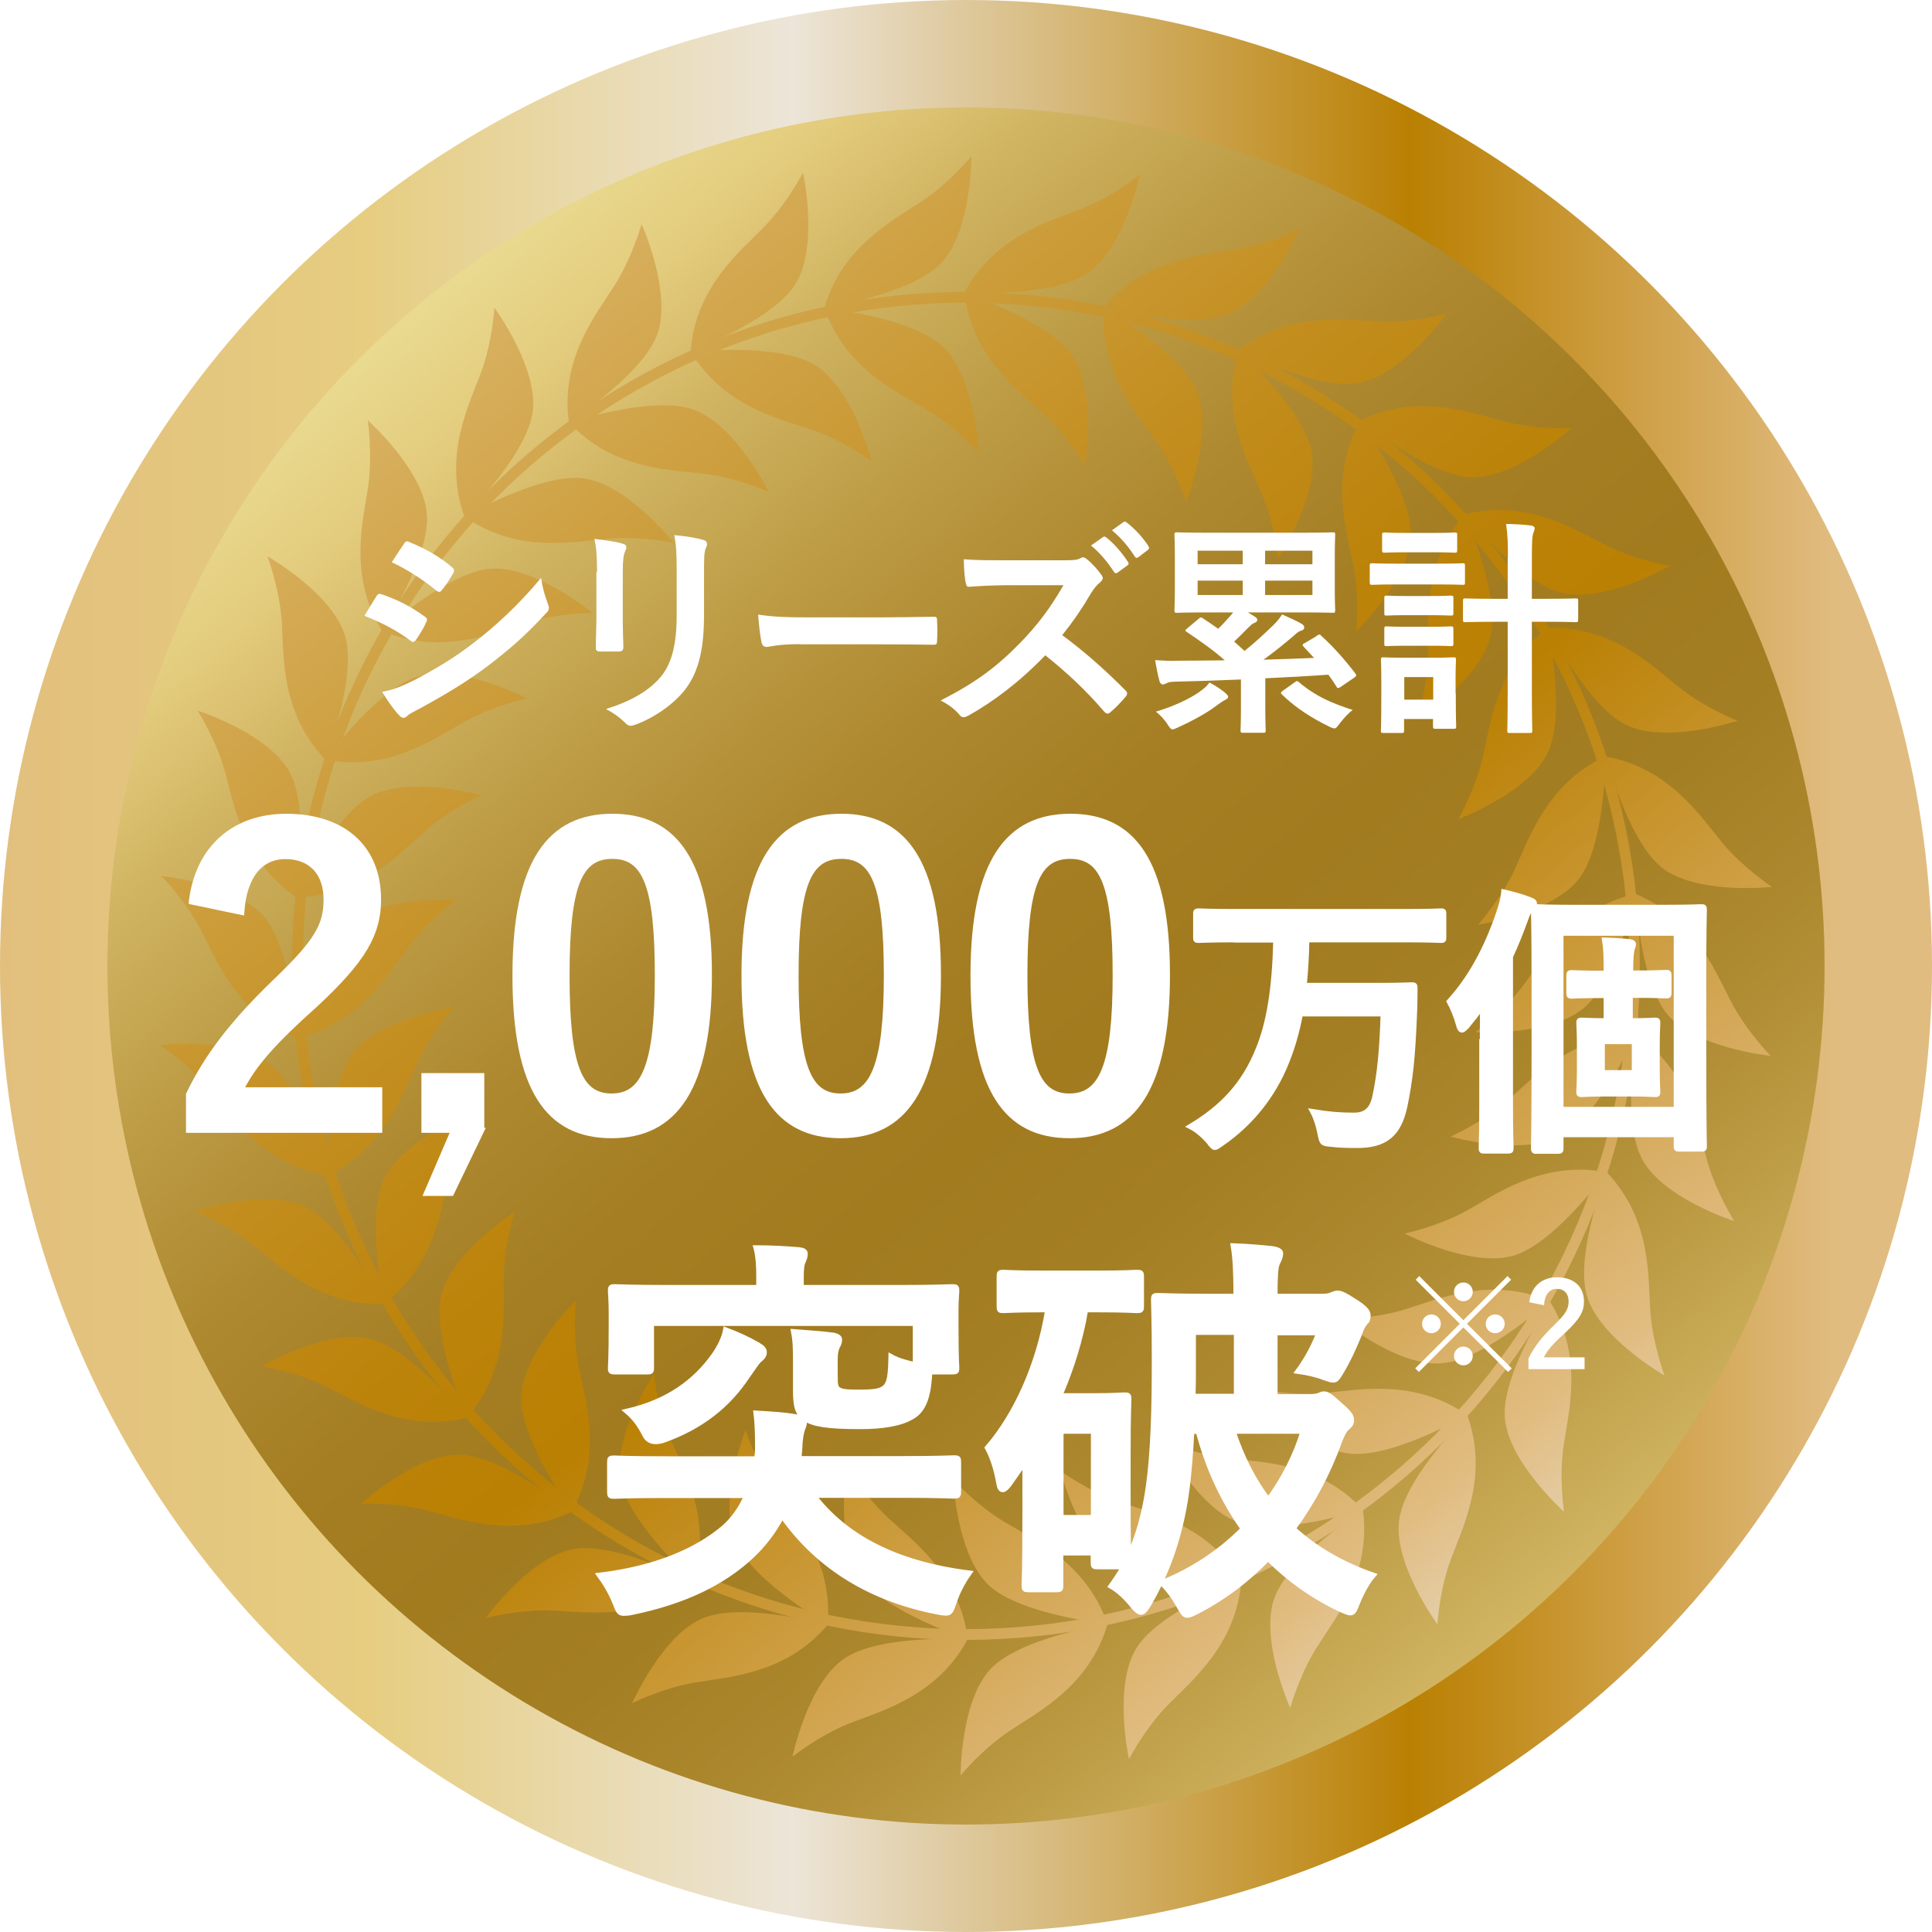 <?xml version="1.0" encoding="UTF-8"?>
<svg id="_レイヤー_2" data-name="レイヤー_2" xmlns="http://www.w3.org/2000/svg" xmlns:xlink="http://www.w3.org/1999/xlink" viewBox="0 0 96.76 96.76">
  <defs>
    <style>
      .cls-1 {
        filter: url(#drop-shadow-1);
      }

      .cls-2 {
        fill: url(#_新規グラデーションスウォッチ_26-25);
      }

      .cls-3 {
        fill: url(#_新規グラデーションスウォッチ_26-24);
      }

      .cls-4 {
        fill: url(#_新規グラデーションスウォッチ_26-23);
      }

      .cls-5 {
        fill: url(#_新規グラデーションスウォッチ_26-28);
      }

      .cls-6 {
        fill: url(#_新規グラデーションスウォッチ_26-29);
      }

      .cls-7 {
        fill: url(#_新規グラデーションスウォッチ_26-27);
      }

      .cls-8 {
        fill: url(#_新規グラデーションスウォッチ_26-21);
      }

      .cls-9 {
        fill: url(#_新規グラデーションスウォッチ_26-20);
      }

      .cls-10 {
        fill: url(#_新規グラデーションスウォッチ_26-22);
      }

      .cls-11 {
        fill: url(#_新規グラデーションスウォッチ_26-26);
      }

      .cls-12 {
        fill: url(#_新規グラデーションスウォッチ_26-18);
      }

      .cls-13 {
        fill: url(#_新規グラデーションスウォッチ_26-12);
      }

      .cls-14 {
        fill: url(#_新規グラデーションスウォッチ_26-16);
      }

      .cls-15 {
        fill: url(#_新規グラデーションスウォッチ_26-19);
      }

      .cls-16 {
        fill: url(#_新規グラデーションスウォッチ_26-10);
      }

      .cls-17 {
        fill: url(#_新規グラデーションスウォッチ_26-14);
      }

      .cls-18 {
        fill: url(#_新規グラデーションスウォッチ_26-11);
      }

      .cls-19 {
        fill: url(#_新規グラデーションスウォッチ_26-15);
      }

      .cls-20 {
        fill: url(#_新規グラデーションスウォッチ_26-13);
      }

      .cls-21 {
        fill: url(#_新規グラデーションスウォッチ_26-17);
      }

      .cls-22 {
        fill: url(#_新規グラデーションスウォッチ_26-34);
      }

      .cls-23 {
        fill: url(#_新規グラデーションスウォッチ_26-33);
      }

      .cls-24 {
        fill: url(#_新規グラデーションスウォッチ_26-32);
      }

      .cls-25 {
        fill: url(#_新規グラデーションスウォッチ_26-30);
      }

      .cls-26 {
        fill: url(#_新規グラデーションスウォッチ_26-55);
      }

      .cls-27 {
        fill: url(#_新規グラデーションスウォッチ_26-56);
      }

      .cls-28 {
        fill: url(#_新規グラデーションスウォッチ_26-54);
      }

      .cls-29 {
        fill: url(#_新規グラデーションスウォッチ_26-58);
      }

      .cls-30 {
        fill: url(#_新規グラデーションスウォッチ_26-59);
      }

      .cls-31 {
        fill: url(#_新規グラデーションスウォッチ_26-57);
      }

      .cls-32 {
        fill: url(#_新規グラデーションスウォッチ_26-53);
      }

      .cls-33 {
        fill: url(#_新規グラデーションスウォッチ_26-48);
      }

      .cls-34 {
        fill: url(#_新規グラデーションスウォッチ_26-47);
      }

      .cls-35 {
        fill: url(#_新規グラデーションスウォッチ_26-42);
      }

      .cls-36 {
        fill: url(#_新規グラデーションスウォッチ_26-41);
      }

      .cls-37 {
        fill: url(#_新規グラデーションスウォッチ_26-46);
      }

      .cls-38 {
        fill: url(#_新規グラデーションスウォッチ_26-45);
      }

      .cls-39 {
        fill: url(#_新規グラデーションスウォッチ_26-49);
      }

      .cls-40 {
        fill: url(#_新規グラデーションスウォッチ_26-61);
      }

      .cls-41 {
        fill: url(#_新規グラデーションスウォッチ_26-60);
      }

      .cls-42 {
        fill: url(#_新規グラデーションスウォッチ_26-38);
      }

      .cls-43 {
        fill: url(#_新規グラデーションスウォッチ_26-37);
      }

      .cls-44 {
        fill: url(#_新規グラデーションスウォッチ_26-31);
      }

      .cls-45 {
        fill: url(#_新規グラデーションスウォッチ_26-36);
      }

      .cls-46 {
        fill: url(#_新規グラデーションスウォッチ_26-35);
      }

      .cls-47 {
        fill: url(#_新規グラデーションスウォッチ_26-39);
      }

      .cls-48 {
        fill: url(#_新規グラデーションスウォッチ_26-50);
      }

      .cls-49 {
        fill: url(#_新規グラデーションスウォッチ_26-51);
      }

      .cls-50 {
        fill: url(#_新規グラデーションスウォッチ_26-52);
      }

      .cls-51 {
        fill: url(#_新規グラデーションスウォッチ_26-44);
      }

      .cls-52 {
        fill: url(#_新規グラデーションスウォッチ_26-43);
      }

      .cls-53 {
        fill: url(#_新規グラデーションスウォッチ_26-40);
      }

      .cls-54 {
        stroke: #fff;
        stroke-width: .25px;
      }

      .cls-54, .cls-55 {
        fill: #fff;
      }

      .cls-54, .cls-56 {
        stroke-miterlimit: 10;
      }

      .cls-56 {
        fill: url(#_名称未設定グラデーション_351);
        stroke: url(#_真ちゅう_艶あり_);
        stroke-width: 5.38px;
      }

      .cls-57 {
        fill: url(#_新規グラデーションスウォッチ_26);
      }

      .cls-58 {
        fill: url(#_新規グラデーションスウォッチ_26-2);
      }

      .cls-59 {
        fill: url(#_新規グラデーションスウォッチ_26-9);
      }

      .cls-60 {
        fill: url(#_新規グラデーションスウォッチ_26-8);
      }

      .cls-61 {
        fill: url(#_新規グラデーションスウォッチ_26-3);
      }

      .cls-62 {
        fill: url(#_新規グラデーションスウォッチ_26-7);
      }

      .cls-63 {
        fill: url(#_新規グラデーションスウォッチ_26-5);
      }

      .cls-64 {
        fill: url(#_新規グラデーションスウォッチ_26-4);
      }

      .cls-65 {
        fill: url(#_新規グラデーションスウォッチ_26-6);
      }
    </style>
    <linearGradient id="_名称未設定グラデーション_351" data-name="名称未設定グラデーション 351" x1="19.24" y1="14.18" x2="87.72" y2="94.55" gradientUnits="userSpaceOnUse">
      <stop offset="0" stop-color="#ebdf96"/>
      <stop offset=".08" stop-color="#e3cb7c"/>
      <stop offset=".14" stop-color="#d1b563"/>
      <stop offset=".23" stop-color="#bd9c45"/>
      <stop offset=".32" stop-color="#ae8930"/>
      <stop offset=".41" stop-color="#a57e23"/>
      <stop offset=".49" stop-color="#a27b1f"/>
      <stop offset=".57" stop-color="#a47e23"/>
      <stop offset=".66" stop-color="#ad892f"/>
      <stop offset=".74" stop-color="#bc9b44"/>
      <stop offset=".83" stop-color="#d0b461"/>
      <stop offset=".9" stop-color="#e3cb7c"/>
      <stop offset="1" stop-color="#ebdf96"/>
    </linearGradient>
    <linearGradient id="_真ちゅう_艶あり_" data-name="真ちゅう (艶あり)" x1="0" y1="48.38" x2="96.76" y2="48.38" gradientUnits="userSpaceOnUse">
      <stop offset="0" stop-color="#e2bf7d"/>
      <stop offset=".19" stop-color="#e6cd80"/>
      <stop offset=".41" stop-color="#ece5d8"/>
      <stop offset=".73" stop-color="#ba8003"/>
      <stop offset=".89" stop-color="#d6ab5e"/>
      <stop offset=".95" stop-color="#e1bc80"/>
    </linearGradient>
    <linearGradient id="_新規グラデーションスウォッチ_26" data-name="新規グラデーションスウォッチ 26" x1="16.33" y1="9.75" x2="76.4" y2="82.17" gradientUnits="userSpaceOnUse">
      <stop offset="0" stop-color="#e2bf7d"/>
      <stop offset=".05" stop-color="#ddb86f"/>
      <stop offset=".23" stop-color="#cea041"/>
      <stop offset=".38" stop-color="#c38e1f"/>
      <stop offset=".51" stop-color="#bc830a"/>
      <stop offset=".6" stop-color="#ba8003"/>
      <stop offset=".83" stop-color="#d6ab5e"/>
      <stop offset=".91" stop-color="#e1bc80"/>
      <stop offset="1" stop-color="#e6dac1"/>
    </linearGradient>
    <linearGradient id="_新規グラデーションスウォッチ_26-2" data-name="新規グラデーションスウォッチ 26" x1="-.58" y1="23.77" x2="59.49" y2="96.19" xlink:href="#_新規グラデーションスウォッチ_26"/>
    <linearGradient id="_新規グラデーションスウォッチ_26-3" data-name="新規グラデーションスウォッチ 26" x1="-4.23" y1="26.8" x2="55.84" y2="99.22" xlink:href="#_新規グラデーションスウォッチ_26"/>
    <linearGradient id="_新規グラデーションスウォッチ_26-4" data-name="新規グラデーションスウォッチ 26" x1="-3.21" y1="25.95" x2="56.86" y2="98.37" xlink:href="#_新規グラデーションスウォッチ_26"/>
    <linearGradient id="_新規グラデーションスウォッチ_26-5" data-name="新規グラデーションスウォッチ 26" x1="-7.86" y1="29.81" x2="52.21" y2="102.23" xlink:href="#_新規グラデーションスウォッチ_26"/>
    <linearGradient id="_新規グラデーションスウォッチ_26-6" data-name="新規グラデーションスウォッチ 26" x1="-5.01" y1="27.45" x2="55.06" y2="99.87" xlink:href="#_新規グラデーションスウォッチ_26"/>
    <linearGradient id="_新規グラデーションスウォッチ_26-7" data-name="新規グラデーションスウォッチ 26" x1="-10.43" y1="31.94" x2="49.64" y2="104.36" xlink:href="#_新規グラデーションスウォッチ_26"/>
    <linearGradient id="_新規グラデーションスウォッチ_26-8" data-name="新規グラデーションスウォッチ 26" x1="-6.13" y1="28.38" x2="53.94" y2="100.8" xlink:href="#_新規グラデーションスウォッチ_26"/>
    <linearGradient id="_新規グラデーションスウォッチ_26-9" data-name="新規グラデーションスウォッチ 26" x1="-11.83" y1="33.1" x2="48.24" y2="105.52" xlink:href="#_新規グラデーションスウォッチ_26"/>
    <linearGradient id="_新規グラデーションスウォッチ_26-10" data-name="新規グラデーションスウォッチ 26" x1="-6.35" y1="28.56" x2="53.72" y2="100.98" xlink:href="#_新規グラデーションスウォッチ_26"/>
    <linearGradient id="_新規グラデーションスウォッチ_26-11" data-name="新規グラデーションスウォッチ 26" x1="-12" y1="33.24" x2="48.07" y2="105.66" xlink:href="#_新規グラデーションスウォッチ_26"/>
    <linearGradient id="_新規グラデーションスウォッチ_26-12" data-name="新規グラデーションスウォッチ 26" x1="-5.57" y1="27.91" x2="54.5" y2="100.33" xlink:href="#_新規グラデーションスウォッチ_26"/>
    <linearGradient id="_新規グラデーションスウォッチ_26-13" data-name="新規グラデーションスウォッチ 26" x1="-10.75" y1="32.21" x2="49.32" y2="104.63" xlink:href="#_新規グラデーションスウォッチ_26"/>
    <linearGradient id="_新規グラデーションスウォッチ_26-14" data-name="新規グラデーションスウォッチ 26" x1="-3.84" y1="26.48" x2="56.23" y2="98.9" xlink:href="#_新規グラデーションスウォッチ_26"/>
    <linearGradient id="_新規グラデーションスウォッチ_26-15" data-name="新規グラデーションスウォッチ 26" x1="-8.1" y1="30.02" x2="51.97" y2="102.44" xlink:href="#_新規グラデーションスウォッチ_26"/>
    <linearGradient id="_新規グラデーションスウォッチ_26-16" data-name="新規グラデーションスウォッチ 26" x1="-1.23" y1="24.31" x2="58.84" y2="96.73" xlink:href="#_新規グラデーションスウォッチ_26"/>
    <linearGradient id="_新規グラデーションスウォッチ_26-17" data-name="新規グラデーションスウォッチ 26" x1="-4.62" y1="27.12" x2="55.45" y2="99.54" xlink:href="#_新規グラデーションスウォッチ_26"/>
    <linearGradient id="_新規グラデーションスウォッチ_26-18" data-name="新規グラデーションスウォッチ 26" x1="2.16" y1="21.5" x2="62.23" y2="93.92" xlink:href="#_新規グラデーションスウォッチ_26"/>
    <linearGradient id="_新規グラデーションスウォッチ_26-19" data-name="新規グラデーションスウォッチ 26" x1="-.49" y1="23.7" x2="59.58" y2="96.12" xlink:href="#_新規グラデーションスウォッチ_26"/>
    <linearGradient id="_新規グラデーションスウォッチ_26-20" data-name="新規グラデーションスウォッチ 26" x1="6.16" y1="18.19" x2="66.23" y2="90.61" xlink:href="#_新規グラデーションスウォッチ_26"/>
    <linearGradient id="_新規グラデーションスウォッチ_26-21" data-name="新規グラデーションスウォッチ 26" x1="4.32" y1="19.71" x2="64.39" y2="92.13" xlink:href="#_新規グラデーションスウォッチ_26"/>
    <linearGradient id="_新規グラデーションスウォッチ_26-22" data-name="新規グラデーションスウォッチ 26" x1="10.6" y1="14.5" x2="70.67" y2="86.92" xlink:href="#_新規グラデーションスウォッチ_26"/>
    <linearGradient id="_新規グラデーションスウォッチ_26-23" data-name="新規グラデーションスウォッチ 26" x1="9.68" y1="15.26" x2="69.75" y2="87.68" xlink:href="#_新規グラデーションスウォッチ_26"/>
    <linearGradient id="_新規グラデーションスウォッチ_26-24" data-name="新規グラデーションスウォッチ 26" x1="15.3" y1="10.6" x2="75.37" y2="83.02" xlink:href="#_新規グラデーションスウォッチ_26"/>
    <linearGradient id="_新規グラデーションスウォッチ_26-25" data-name="新規グラデーションスウォッチ 26" x1="15.52" y1="10.42" x2="75.59" y2="82.84" xlink:href="#_新規グラデーションスウォッチ_26"/>
    <linearGradient id="_新規グラデーションスウォッチ_26-26" data-name="新規グラデーションスウォッチ 26" x1="20.16" y1="6.57" x2="80.23" y2="78.99" xlink:href="#_新規グラデーションスウォッチ_26"/>
    <linearGradient id="_新規グラデーションスウォッチ_26-27" data-name="新規グラデーションスウォッチ 26" x1="21.45" y1="5.5" x2="81.52" y2="77.92" xlink:href="#_新規グラデーションスウォッチ_26"/>
    <linearGradient id="_新規グラデーションスウォッチ_26-28" data-name="新規グラデーションスウォッチ 26" x1="25" y1="2.56" x2="85.07" y2="74.98" xlink:href="#_新規グラデーションスウォッチ_26"/>
    <linearGradient id="_新規グラデーションスウォッチ_26-29" data-name="新規グラデーションスウォッチ 26" x1="27.15" y1=".78" x2="87.22" y2="73.2" xlink:href="#_新規グラデーションスウォッチ_26"/>
    <linearGradient id="_新規グラデーションスウォッチ_26-30" data-name="新規グラデーションスウォッチ 26" x1="29.44" y1="-1.13" x2="89.51" y2="71.29" xlink:href="#_新規グラデーションスウォッチ_26"/>
    <linearGradient id="_新規グラデーションスウォッチ_26-31" data-name="新規グラデーションスウォッチ 26" x1="32.37" y1="-3.56" x2="92.44" y2="68.86" xlink:href="#_新規グラデーションスウォッチ_26"/>
    <linearGradient id="_新規グラデーションスウォッチ_26-32" data-name="新規グラデーションスウォッチ 26" x1="33.24" y1="-4.28" x2="93.31" y2="68.14" xlink:href="#_新規グラデーションスウォッチ_26"/>
    <linearGradient id="_新規グラデーションスウォッチ_26-33" data-name="新規グラデーションスウォッチ 26" x1="36.9" y1="-7.31" x2="96.97" y2="65.11" xlink:href="#_新規グラデーションスウォッチ_26"/>
    <linearGradient id="_新規グラデーションスウォッチ_26-34" data-name="新規グラデーションスウォッチ 26" x1="35.88" y1="-6.46" x2="95.94" y2="65.96" xlink:href="#_新規グラデーションスウォッチ_26"/>
    <linearGradient id="_新規グラデーションスウォッチ_26-35" data-name="新規グラデーションスウォッチ 26" x1="40.53" y1="-10.32" x2="100.6" y2="62.1" xlink:href="#_新規グラデーションスウォッチ_26"/>
    <linearGradient id="_新規グラデーションスウォッチ_26-36" data-name="新規グラデーションスウォッチ 26" x1="37.67" y1="-7.96" x2="97.74" y2="64.46" xlink:href="#_新規グラデーションスウォッチ_26"/>
    <linearGradient id="_新規グラデーションスウォッチ_26-37" data-name="新規グラデーションスウォッチ 26" x1="43.1" y1="-12.45" x2="103.16" y2="59.97" xlink:href="#_新規グラデーションスウォッチ_26"/>
    <linearGradient id="_新規グラデーションスウォッチ_26-38" data-name="新規グラデーションスウォッチ 26" x1="38.8" y1="-8.89" x2="98.87" y2="63.53" xlink:href="#_新規グラデーションスウォッチ_26"/>
    <linearGradient id="_新規グラデーションスウォッチ_26-39" data-name="新規グラデーションスウォッチ 26" x1="44.49" y1="-13.61" x2="104.56" y2="58.81" xlink:href="#_新規グラデーションスウォッチ_26"/>
    <linearGradient id="_新規グラデーションスウォッチ_26-40" data-name="新規グラデーションスウォッチ 26" x1="39.01" y1="-9.07" x2="99.08" y2="63.35" xlink:href="#_新規グラデーションスウォッチ_26"/>
    <linearGradient id="_新規グラデーションスウォッチ_26-41" data-name="新規グラデーションスウォッチ 26" x1="44.66" y1="-13.75" x2="104.73" y2="58.67" xlink:href="#_新規グラデーションスウォッチ_26"/>
    <linearGradient id="_新規グラデーションスウォッチ_26-42" data-name="新規グラデーションスウォッチ 26" x1="38.24" y1="-8.42" x2="98.31" y2="64" xlink:href="#_新規グラデーションスウォッチ_26"/>
    <linearGradient id="_新規グラデーションスウォッチ_26-43" data-name="新規グラデーションスウォッチ 26" x1="43.41" y1="-12.72" x2="103.48" y2="59.7" xlink:href="#_新規グラデーションスウォッチ_26"/>
    <linearGradient id="_新規グラデーションスウォッチ_26-44" data-name="新規グラデーションスウォッチ 26" x1="36.51" y1="-6.99" x2="96.57" y2="65.43" xlink:href="#_新規グラデーションスウォッチ_26"/>
    <linearGradient id="_新規グラデーションスウォッチ_26-45" data-name="新規グラデーションスウォッチ 26" x1="40.77" y1="-10.52" x2="100.84" y2="61.9" xlink:href="#_新規グラデーションスウォッチ_26"/>
    <linearGradient id="_新規グラデーションスウォッチ_26-46" data-name="新規グラデーションスウォッチ 26" x1="33.89" y1="-4.82" x2="93.96" y2="67.6" xlink:href="#_新規グラデーションスウォッチ_26"/>
    <linearGradient id="_新規グラデーションスウォッチ_26-47" data-name="新規グラデーションスウォッチ 26" x1="37.28" y1="-7.63" x2="97.35" y2="64.79" xlink:href="#_新規グラデーションスウォッチ_26"/>
    <linearGradient id="_新規グラデーションスウォッチ_26-48" data-name="新規グラデーションスウォッチ 26" x1="30.51" y1="-2.01" x2="90.58" y2="70.41" xlink:href="#_新規グラデーションスウォッチ_26"/>
    <linearGradient id="_新規グラデーションスウォッチ_26-49" data-name="新規グラデーションスウォッチ 26" x1="33.16" y1="-4.21" x2="93.23" y2="68.21" xlink:href="#_新規グラデーションスウォッチ_26"/>
    <linearGradient id="_新規グラデーションスウォッチ_26-50" data-name="新規グラデーションスウォッチ 26" x1="26.51" y1="1.3" x2="86.58" y2="73.72" xlink:href="#_新規グラデーションスウォッチ_26"/>
    <linearGradient id="_新規グラデーションスウォッチ_26-51" data-name="新規グラデーションスウォッチ 26" x1="28.35" y1="-.22" x2="88.42" y2="72.2" xlink:href="#_新規グラデーションスウォッチ_26"/>
    <linearGradient id="_新規グラデーションスウォッチ_26-52" data-name="新規グラデーションスウォッチ 26" x1="22.06" y1="4.99" x2="82.13" y2="77.41" xlink:href="#_新規グラデーションスウォッチ_26"/>
    <linearGradient id="_新規グラデーションスウォッチ_26-53" data-name="新規グラデーションスウォッチ 26" x1="22.98" y1="4.23" x2="83.05" y2="76.65" xlink:href="#_新規グラデーションスウォッチ_26"/>
    <linearGradient id="_新規グラデーションスウォッチ_26-54" data-name="新規グラデーションスウォッチ 26" x1="17.37" y1="8.89" x2="77.44" y2="81.31" xlink:href="#_新規グラデーションスウォッチ_26"/>
    <linearGradient id="_新規グラデーションスウォッチ_26-55" data-name="新規グラデーションスウォッチ 26" x1="17.14" y1="9.08" x2="77.21" y2="81.5" xlink:href="#_新規グラデーションスウォッチ_26"/>
    <linearGradient id="_新規グラデーションスウォッチ_26-56" data-name="新規グラデーションスウォッチ 26" x1="12.51" y1="12.92" x2="72.58" y2="85.34" xlink:href="#_新規グラデーションスウォッチ_26"/>
    <linearGradient id="_新規グラデーションスウォッチ_26-57" data-name="新規グラデーションスウォッチ 26" x1="11.22" y1="13.99" x2="71.29" y2="86.41" xlink:href="#_新規グラデーションスウォッチ_26"/>
    <linearGradient id="_新規グラデーションスウォッチ_26-58" data-name="新規グラデーションスウォッチ 26" x1="7.67" y1="16.93" x2="67.74" y2="89.35" xlink:href="#_新規グラデーションスウォッチ_26"/>
    <linearGradient id="_新規グラデーションスウォッチ_26-59" data-name="新規グラデーションスウォッチ 26" x1="5.52" y1="18.71" x2="65.59" y2="91.14" xlink:href="#_新規グラデーションスウォッチ_26"/>
    <linearGradient id="_新規グラデーションスウォッチ_26-60" data-name="新規グラデーションスウォッチ 26" x1="3.23" y1="20.62" x2="63.3" y2="93.04" xlink:href="#_新規グラデーションスウォッチ_26"/>
    <linearGradient id="_新規グラデーションスウォッチ_26-61" data-name="新規グラデーションスウォッチ 26" x1=".29" y1="23.05" x2="60.36" y2="95.47" xlink:href="#_新規グラデーションスウォッチ_26"/>
    <filter id="drop-shadow-1" x="3.6" y="19.85" width="88" height="67" filterUnits="userSpaceOnUse">
      <feOffset dx="0" dy="0"/>
      <feGaussianBlur result="blur" stdDeviation="1.79"/>
      <feFlood flood-color="#231815" flood-opacity=".75"/>
      <feComposite in2="blur" operator="in"/>
      <feComposite in="SourceGraphic"/>
    </filter>
  </defs>
  <g id="_レイヤー_1-2" data-name="レイヤー_1">
    <g id="badge2">
      <circle class="cls-56" cx="48.38" cy="48.38" r="45.69"/>
      <g>
        <path class="cls-57" d="M14.62,48.38c0-18.64,15.11-33.75,33.75-33.76h0c18.64,0,33.75,15.11,33.76,33.76h0c0,18.64-15.11,33.75-33.76,33.75h0c-18.64,0-33.75-15.11-33.75-33.75h0ZM24.89,24.89c-6.01,6.01-9.73,14.31-9.73,23.49h0c0,9.17,3.72,17.47,9.73,23.48h0c6.01,6.01,14.31,9.73,23.49,9.73h0c9.17,0,17.47-3.72,23.49-9.73h0c6.01-6.01,9.73-14.31,9.73-23.48h0c0-9.17-3.72-17.48-9.73-23.49h0c-6.01-6.01-14.31-9.73-23.49-9.73h0c-9.17,0-17.47,3.72-23.49,9.73h0Z"/>
        <g>
          <path class="cls-58" d="M42.42,73.42s.86,1.48,2.06,2.6c1.25,1.16,3.59,2.85,3.99,6.07,0,0-3.96-1.28-5.31-3-1.39-1.79-.74-5.67-.74-5.67Z"/>
          <path class="cls-61" d="M39.69,87.98s1.34-1.07,2.86-1.67c1.59-.63,4.38-1.35,5.91-4.21,0,0-4.16-.25-6.03.87-1.95,1.16-2.74,5.01-2.74,5.01Z"/>
        </g>
        <g>
          <path class="cls-64" d="M37.34,71.63s.54,1.63,1.47,2.97c.98,1.4,2.92,3.53,2.64,6.76,0,0-3.61-2.07-4.57-4.04-.99-2.04.46-5.7.46-5.7Z"/>
          <path class="cls-63" d="M31.64,85.31s1.53-.77,3.15-1.04c1.68-.29,4.56-.41,6.66-2.89,0,0-4.01-1.11-6.08-.4-2.14.73-3.72,4.34-3.72,4.34Z"/>
        </g>
        <g>
          <path class="cls-65" d="M32.75,68.83s.18,1.71.82,3.21c.67,1.57,2.12,4.06,1.17,7.16,0,0-3.1-2.78-3.63-4.9-.55-2.2,1.63-5.48,1.63-5.48Z"/>
          <path class="cls-62" d="M24.33,81.03s1.66-.43,3.29-.37c1.71.07,4.55.55,7.12-1.44,0,0-3.7-1.92-5.87-1.66-2.25.27-4.54,3.47-4.54,3.47Z"/>
        </g>
        <g>
          <path class="cls-60" d="M28.84,65.13s-.18,1.71.14,3.31c.33,1.67,1.23,4.41-.34,7.25,0,0-2.46-3.36-2.53-5.55-.08-2.26,2.74-5.02,2.74-5.02Z"/>
          <path class="cls-59" d="M18.07,75.31s1.72-.08,3.3.33c1.66.42,4.34,1.48,7.26.07,0,0-3.22-2.64-5.4-2.84-2.25-.21-5.16,2.45-5.16,2.45Z"/>
        </g>
        <g>
          <path class="cls-16" d="M25.78,60.7s-.53,1.63-.55,3.27c-.03,1.71.29,4.57-1.84,7.02,0,0-1.7-3.8-1.32-5.95.39-2.23,3.72-4.34,3.72-4.34Z"/>
          <path class="cls-18" d="M13.13,68.42s1.69.28,3.16,1c1.53.76,3.93,2.35,7.09,1.58,0,0-2.6-3.26-4.69-3.9-2.16-.67-5.56,1.32-5.56,1.32Z"/>
        </g>
        <g>
          <path class="cls-13" d="M23.71,55.73s-.85,1.49-1.22,3.08c-.38,1.66-.67,4.53-3.26,6.49,0,0-.88-4.07-.06-6.1.85-2.1,4.54-3.47,4.54-3.47Z"/>
          <path class="cls-20" d="M9.73,60.65s1.6.63,2.88,1.64c1.34,1.06,3.36,3.11,6.6,3.02,0,0-1.86-3.73-3.77-4.79-1.98-1.11-5.71.14-5.71.14Z"/>
        </g>
        <g>
          <path class="cls-17" d="M22.72,50.45s-1.15,1.28-1.83,2.76c-.72,1.55-1.6,4.29-4.54,5.67,0,0-.01-4.16,1.21-5.98,1.27-1.88,5.16-2.45,5.16-2.45Z"/>
          <path class="cls-19" d="M8.02,52.35s1.43.94,2.47,2.2c1.09,1.31,2.64,3.74,5.83,4.32,0,0-1.05-4.03-2.69-5.47-1.7-1.49-5.62-1.06-5.62-1.06Z"/>
        </g>
        <g>
          <path class="cls-14" d="M22.85,45.07s-1.38,1.01-2.37,2.32c-1.03,1.36-2.46,3.87-5.62,4.6,0,0,.85-4.08,2.43-5.59,1.63-1.57,5.56-1.33,5.56-1.33Z"/>
          <path class="cls-21" d="M8.08,43.87s1.2,1.22,1.96,2.67c.79,1.51,1.8,4.21,4.81,5.44,0,0-.19-4.16-1.5-5.91-1.36-1.81-5.27-2.2-5.27-2.2Z"/>
        </g>
        <g>
          <path class="cls-12" d="M24.1,39.83s-1.57.7-2.8,1.78c-1.29,1.12-3.21,3.27-6.45,3.33,0,0,1.68-3.81,3.54-4.97,1.92-1.2,5.71-.14,5.71-.14Z"/>
          <path class="cls-15" d="M9.9,35.59s.92,1.45,1.36,3.02c.46,1.64.89,4.5,3.57,6.32,0,0,.68-4.11-.24-6.09-.95-2.06-4.7-3.25-4.7-3.25Z"/>
        </g>
        <g>
          <path class="cls-9" d="M26.41,34.97s-1.68.36-3.11,1.16c-1.49.83-3.82,2.53-7,1.92,0,0,2.44-3.38,4.49-4.12,2.13-.77,5.62,1.05,5.62,1.05Z"/>
          <path class="cls-8" d="M13.4,27.87s.6,1.61.71,3.24c.11,1.7-.07,4.58,2.18,6.93,0,0,1.52-3.88,1.04-6.01-.5-2.21-3.92-4.16-3.92-4.16Z"/>
        </g>
        <g>
          <path class="cls-10" d="M29.68,30.7s-1.72,0-3.28.48c-1.63.5-4.26,1.69-7.25.42,0,0,3.09-2.8,5.25-3.1,2.24-.31,5.28,2.2,5.28,2.2Z"/>
          <path class="cls-4" d="M18.42,21.05s.25,1.7.02,3.31c-.25,1.69-1.01,4.47.69,7.23,0,0,2.29-3.48,2.26-5.66-.03-2.26-2.97-4.88-2.97-4.88Z"/>
        </g>
        <g>
          <path class="cls-3" d="M33.76,27.19s-1.68-.35-3.31-.21c-1.7.15-4.52.76-7.18-1.1,0,0,3.6-2.09,5.78-1.94,2.26.16,4.7,3.25,4.7,3.25Z"/>
          <path class="cls-2" d="M24.76,15.42s-.1,1.71-.67,3.24c-.59,1.6-1.92,4.16-.83,7.21,0,0,2.97-2.92,3.39-5.07.44-2.22-1.89-5.39-1.89-5.39Z"/>
        </g>
        <g>
          <path class="cls-11" d="M38.48,24.62s-1.57-.69-3.19-.89c-1.7-.21-4.58-.19-6.79-2.57,0,0,3.96-1.3,6.06-.7,2.18.62,3.93,4.15,3.93,4.15Z"/>
          <path class="cls-7" d="M32.13,11.23s-.46,1.65-1.33,3.03c-.91,1.45-2.75,3.67-2.31,6.88,0,0,3.51-2.24,4.37-4.25.89-2.08-.73-5.67-.73-5.67Z"/>
        </g>
        <g>
          <path class="cls-5" d="M43.64,23.08s-1.39-1-2.93-1.54c-1.62-.55-4.44-1.14-6.11-3.92,0,0,4.14-.45,6.07.58,2,1.06,2.98,4.88,2.98,4.88Z"/>
          <path class="cls-6" d="M40.21,8.66s-.79,1.52-1.93,2.69c-1.19,1.22-3.45,3.02-3.69,6.25,0,0,3.9-1.46,5.16-3.25,1.31-1.85.47-5.69.47-5.69Z"/>
        </g>
        <g>
          <path class="cls-25" d="M49,22.65s-1.15-1.27-2.55-2.11c-1.46-.88-4.1-2.04-5.16-5.11,0,0,4.14.42,5.82,1.83,1.73,1.46,1.9,5.39,1.9,5.39Z"/>
          <path class="cls-44" d="M48.65,7.83s-1.09,1.32-2.45,2.23c-1.42.95-4,2.24-4.91,5.35,0,0,4.12-.62,5.72-2.11,1.66-1.54,1.64-5.47,1.64-5.47Z"/>
        </g>
        <g>
          <path class="cls-24" d="M54.34,23.34s-.86-1.48-2.06-2.6c-1.25-1.16-3.59-2.85-3.99-6.07,0,0,3.96,1.28,5.31,3,1.39,1.78.73,5.67.73,5.67Z"/>
          <path class="cls-23" d="M57.07,8.77s-1.34,1.07-2.86,1.67c-1.59.63-4.38,1.36-5.92,4.21,0,0,4.16.25,6.04-.87,1.95-1.16,2.74-5.01,2.74-5.01Z"/>
        </g>
        <g>
          <path class="cls-22" d="M59.41,25.13s-.53-1.63-1.47-2.97c-.98-1.4-2.92-3.53-2.64-6.76,0,0,3.61,2.07,4.57,4.04.99,2.03-.46,5.7-.46,5.7Z"/>
          <path class="cls-46" d="M65.11,11.44s-1.53.77-3.14,1.04c-1.68.29-4.56.41-6.66,2.89,0,0,4.01,1.11,6.08.4,2.14-.73,3.72-4.33,3.72-4.33Z"/>
        </g>
        <g>
          <path class="cls-45" d="M64.01,27.93s-.18-1.71-.82-3.21c-.67-1.57-2.12-4.06-1.17-7.17,0,0,3.1,2.78,3.63,4.9.55,2.2-1.63,5.48-1.63,5.48Z"/>
          <path class="cls-43" d="M72.43,15.73s-1.66.43-3.29.37c-1.71-.07-4.55-.54-7.12,1.44,0,0,3.7,1.92,5.87,1.66,2.25-.27,4.54-3.47,4.54-3.47Z"/>
        </g>
        <g>
          <path class="cls-42" d="M67.92,31.63s.18-1.71-.14-3.31c-.33-1.68-1.23-4.41.34-7.25,0,0,2.46,3.36,2.53,5.55.08,2.26-2.74,5.02-2.74,5.02Z"/>
          <path class="cls-47" d="M78.69,21.45s-1.71.07-3.3-.33c-1.66-.42-4.34-1.48-7.26-.07,0,0,3.22,2.64,5.4,2.84,2.25.21,5.16-2.44,5.16-2.44Z"/>
        </g>
        <g>
          <path class="cls-53" d="M70.97,36.05s.53-1.63.55-3.27c.03-1.71-.29-4.57,1.84-7.02,0,0,1.7,3.8,1.32,5.95-.39,2.23-3.72,4.34-3.72,4.34Z"/>
          <path class="cls-36" d="M83.63,28.34s-1.69-.28-3.16-1.01c-1.53-.76-3.94-2.35-7.09-1.58,0,0,2.6,3.26,4.69,3.9,2.16.67,5.56-1.32,5.56-1.32Z"/>
        </g>
        <g>
          <path class="cls-35" d="M73.04,41.02s.85-1.49,1.22-3.08c.38-1.66.67-4.53,3.26-6.49,0,0,.88,4.07.06,6.1-.85,2.1-4.54,3.47-4.54,3.47Z"/>
          <path class="cls-52" d="M87.02,36.1s-1.6-.63-2.88-1.64c-1.34-1.06-3.36-3.11-6.61-3.02,0,0,1.86,3.72,3.77,4.79,1.97,1.11,5.71-.13,5.71-.13Z"/>
        </g>
        <g>
          <path class="cls-51" d="M74.03,46.31s1.14-1.28,1.83-2.76c.72-1.55,1.6-4.29,4.54-5.67,0,0,.01,4.16-1.21,5.98-1.27,1.88-5.16,2.45-5.16,2.45Z"/>
          <path class="cls-38" d="M88.73,44.41s-1.43-.95-2.47-2.2c-1.09-1.31-2.64-3.74-5.83-4.32,0,0,1.05,4.03,2.69,5.47,1.7,1.49,5.61,1.06,5.61,1.06Z"/>
        </g>
        <g>
          <path class="cls-37" d="M73.9,51.69s1.38-1.01,2.37-2.32c1.03-1.36,2.46-3.87,5.62-4.6,0,0-.85,4.08-2.43,5.59-1.63,1.57-5.56,1.33-5.56,1.33Z"/>
          <path class="cls-34" d="M88.68,52.88s-1.2-1.22-1.96-2.67c-.8-1.51-1.81-4.21-4.81-5.44,0,0,.19,4.16,1.5,5.91,1.35,1.81,5.27,2.2,5.27,2.2Z"/>
        </g>
        <g>
          <path class="cls-33" d="M72.66,56.92s1.57-.7,2.8-1.77c1.29-1.12,3.21-3.27,6.45-3.33,0,0-1.68,3.81-3.54,4.97-1.92,1.2-5.71.14-5.71.14Z"/>
          <path class="cls-39" d="M86.86,61.16s-.92-1.45-1.36-3.02c-.46-1.64-.89-4.5-3.57-6.32,0,0-.68,4.11.24,6.09.95,2.06,4.7,3.25,4.7,3.25Z"/>
        </g>
        <g>
          <path class="cls-48" d="M70.35,61.78s1.68-.36,3.11-1.15c1.49-.83,3.82-2.53,7-1.92,0,0-2.44,3.37-4.49,4.12-2.13.77-5.62-1.05-5.62-1.05Z"/>
          <path class="cls-49" d="M83.36,68.88s-.6-1.61-.71-3.24c-.11-1.71.06-4.58-2.18-6.93,0,0-1.52,3.88-1.04,6.01.5,2.21,3.92,4.16,3.92,4.16Z"/>
        </g>
        <g>
          <path class="cls-50" d="M67.08,66.06s1.71,0,3.28-.48c1.63-.5,4.26-1.69,7.25-.42,0,0-3.09,2.8-5.25,3.1-2.24.32-5.27-2.2-5.27-2.2Z"/>
          <path class="cls-32" d="M78.33,75.71s-.26-1.7-.02-3.31c.25-1.69,1.01-4.47-.69-7.23,0,0-2.3,3.47-2.26,5.66.03,2.26,2.97,4.88,2.97,4.88Z"/>
        </g>
        <g>
          <path class="cls-28" d="M62.99,69.56s1.68.35,3.31.21c1.7-.15,4.52-.76,7.18,1.1,0,0-3.6,2.09-5.78,1.94-2.26-.16-4.7-3.25-4.7-3.25Z"/>
          <path class="cls-26" d="M71.99,81.34s.1-1.71.67-3.24c.59-1.6,1.92-4.16.83-7.21,0,0-2.97,2.92-3.39,5.07-.44,2.22,1.89,5.39,1.89,5.39Z"/>
        </g>
        <g>
          <path class="cls-27" d="M58.27,72.14s1.57.7,3.19.89c1.7.21,4.58.19,6.79,2.57,0,0-3.95,1.3-6.06.69-2.18-.62-3.92-4.15-3.92-4.15Z"/>
          <path class="cls-31" d="M64.62,85.53s.46-1.65,1.33-3.03c.91-1.44,2.74-3.67,2.31-6.88,0,0-3.51,2.24-4.37,4.25-.9,2.08.73,5.67.73,5.67Z"/>
        </g>
        <g>
          <path class="cls-29" d="M53.12,73.68s1.39,1,2.93,1.54c1.61.55,4.44,1.14,6.11,3.92,0,0-4.14.44-6.07-.58-2-1.06-2.97-4.88-2.97-4.88Z"/>
          <path class="cls-30" d="M56.55,88.09s.79-1.52,1.93-2.69c1.19-1.22,3.45-3.02,3.69-6.25,0,0-3.9,1.46-5.16,3.25-1.31,1.85-.47,5.69-.47,5.69Z"/>
        </g>
        <g>
          <path class="cls-41" d="M47.75,74.11s1.15,1.27,2.55,2.11c1.47.88,4.11,2.04,5.16,5.11,0,0-4.14-.43-5.82-1.83-1.73-1.45-1.9-5.39-1.9-5.39Z"/>
          <path class="cls-40" d="M48.11,88.92s1.09-1.33,2.45-2.23c1.42-.95,4-2.24,4.91-5.35,0,0-4.12.62-5.72,2.11-1.66,1.54-1.64,5.47-1.64,5.47Z"/>
        </g>
      </g>
      <g class="cls-1">
        <g>
          <g>
            <path class="cls-54" d="M9.58,45.16c.34-2.78,2.23-4.28,4.76-4.28,2.78,0,4.62,1.5,4.62,4.17,0,1.72-.75,3.02-3.12,5.23-2.13,1.9-3.14,3.04-3.77,4.3h6.95v2.03h-9.58v-1.8c.91-1.9,2.21-3.61,4.42-5.73,2.03-1.95,2.47-2.76,2.47-4.03,0-1.36-.79-2.15-2.03-2.15s-2.07.95-2.19,2.8l-2.53-.53Z"/>
            <path class="cls-54" d="M24.13,56.61l-1.52,3.16h-1.26l1.36-3.16h-1.48v-2.74h2.9v2.74Z"/>
            <path class="cls-54" d="M35.53,48.82c0,5.73-1.74,8.06-4.9,8.06s-4.84-2.29-4.84-8.02,1.76-7.98,4.88-7.98,4.86,2.23,4.86,7.94ZM28.4,48.85c0,4.56.63,6.04,2.23,6.04s2.29-1.5,2.29-6.04-.63-5.96-2.25-5.96-2.27,1.38-2.27,5.96Z"/>
            <path class="cls-54" d="M47,48.82c0,5.73-1.74,8.06-4.9,8.06s-4.84-2.29-4.84-8.02,1.76-7.98,4.88-7.98,4.86,2.23,4.86,7.94ZM39.87,48.85c0,4.56.63,6.04,2.23,6.04s2.29-1.5,2.29-6.04-.63-5.96-2.25-5.96-2.27,1.38-2.27,5.96Z"/>
            <path class="cls-54" d="M58.47,48.82c0,5.73-1.74,8.06-4.9,8.06s-4.84-2.29-4.84-8.02,1.76-7.98,4.88-7.98,4.86,2.23,4.86,7.94ZM51.33,48.85c0,4.56.63,6.04,2.23,6.04s2.29-1.5,2.29-6.04-.63-5.96-2.25-5.96-2.27,1.38-2.27,5.96Z"/>
            <path class="cls-54" d="M61.84,47.07c-1.26,0-1.7.03-1.79.03-.16,0-.17-.01-.17-.16v-1.16c0-.14.01-.16.17-.16.09,0,.52.03,1.79.03h8.53c1.28,0,1.72-.03,1.8-.03.13,0,.14.01.14.16v1.16c0,.14-.01.16-.14.16-.08,0-.52-.03-1.8-.03h-4.92c-.01.84-.06,1.59-.13,2.28h3.69c1.21,0,1.62-.03,1.7-.03.14,0,.16.03.16.16,0,.41-.01,1.02-.03,1.39-.08,2.03-.2,3.2-.48,4.54-.3,1.4-.98,1.96-2.38,1.96-.54,0-.92-.01-1.33-.06-.44-.04-.44-.06-.54-.52-.08-.43-.21-.82-.37-1.12.79.13,1.36.18,2.06.18.52,0,.91-.2,1.06-.95.23-1.09.35-2.23.41-4.12h-4.14c-.17.91-.4,1.69-.69,2.41-.67,1.69-1.81,3.1-3.29,4.11-.16.11-.24.17-.31.17-.08,0-.16-.1-.31-.3-.31-.35-.62-.6-.92-.75,1.57-.94,2.68-2.08,3.39-3.84.55-1.32.84-3.06.89-5.5h-2.04Z"/>
            <path class="cls-54" d="M74.24,52.28c0-.54,0-1.23.01-1.9-.24.35-.51.69-.79,1.03-.11.11-.18.18-.24.18-.07,0-.13-.08-.17-.25-.13-.47-.31-.89-.47-1.18,1.05-1.16,1.86-2.61,2.49-4.48.11-.33.21-.65.24-1.01.48.11.91.23,1.3.38.16.06.24.1.24.21,0,.1-.06.16-.16.26-.1.08-.17.21-.3.58-.24.65-.48,1.26-.74,1.81v7.43c0,1.39.03,2.08.03,2.15,0,.14-.01.16-.16.16h-1.18c-.14,0-.16-.01-.16-.16,0-.09.03-.77.03-2.15v-3.08ZM76.96,57.66c-.14,0-.16-.01-.16-.16,0-.08.03-1.01.03-4.78v-3.59c0-2.52-.03-3.46-.03-3.56,0-.14.01-.16.16-.16.08,0,.58.03,1.94.03h4.34c1.38,0,1.87-.03,1.96-.03.14,0,.16.01.16.16,0,.1-.03,1.06-.03,3.25v3.87c0,3.71.03,4.64.03,4.72,0,.13-.01.14-.16.14h-1.09c-.14,0-.16-.01-.16-.14v-.58h-5.77v.67c0,.14-.01.16-.16.16h-1.06ZM78.18,55.56h5.77v-8.82h-5.77v8.82ZM81.65,49.86v1.26h.03c.84,0,1.09-.03,1.19-.03.14,0,.16.01.16.16,0,.1-.03.38-.03,1.09v1.25c0,.71.03,1.01.03,1.09,0,.13-.01.14-.16.14-.1,0-.35-.03-1.19-.03h-1.26c-.84,0-1.09.03-1.19.03-.14,0-.16-.01-.16-.14,0-.1.03-.38.03-1.09v-1.25c0-.71-.03-.99-.03-1.09,0-.14.01-.16.16-.16.11,0,.37.03,1.21.03v-1.26h-.21c-1.05,0-1.42.03-1.5.03-.14,0-.16-.01-.16-.16v-.86c0-.14.01-.16.16-.16.08,0,.45.03,1.5.03h.21v-.11c0-.74-.01-1.12-.08-1.55.44.01.86.04,1.25.08.13.01.2.06.2.14,0,.07-.04.14-.07.24-.03.11-.07.41-.07,1.06v.13h.27c1.03,0,1.4-.03,1.49-.03.14,0,.16.01.16.16v.86c0,.14-.01.16-.16.16-.08,0-.45-.03-1.49-.03h-.27ZM81.85,52.17h-1.6v1.55h1.6v-1.55Z"/>
            <path class="cls-54" d="M33.36,74.9c-1.86,0-2.49.04-2.61.04-.2,0-.22-.02-.22-.24v-1.46c0-.2.02-.22.22-.22.12,0,.75.04,2.61.04h4.54c.02-.18.04-.36.04-.55,0-.53,0-1.09-.08-1.74.67.04,1.48.08,2.07.2.26.04.36.12.36.26,0,.1-.04.22-.1.36-.06.18-.12.45-.14,1.05l-.04.41h5.17c1.84,0,2.47-.04,2.59-.04.22,0,.24.02.24.22v1.46c0,.22-.02.24-.24.24-.12,0-.75-.04-2.59-.04h-4.44c1.58,2.07,4.09,3.42,7.8,3.89-.32.45-.59.97-.75,1.46-.14.43-.2.55-.41.55-.1,0-.26-.02-.45-.06-3.65-.71-6.16-2.53-7.76-4.82-.41.79-.95,1.5-1.6,2.09-1.38,1.26-3.26,2.21-5.94,2.76-.18.04-.3.04-.41.04-.22,0-.26-.12-.43-.55-.2-.49-.47-.95-.77-1.36,2.82-.34,4.86-1.22,6.24-2.39.49-.43.87-.99,1.13-1.6h-4.05ZM39.84,68.21c0-.55,0-1.01-.1-1.52.73.06,1.46.1,2.01.18.2.04.3.12.3.22,0,.14-.04.22-.1.34-.08.14-.12.36-.12.65v.83c0,.43.02.59.18.69.2.12.57.12,1.01.12.73,0,1.11-.04,1.32-.26.22-.22.26-.63.28-1.52.32.18.73.3,1.22.41v-2.07h-13.21v2.23c0,.18-.02.2-.22.2h-1.62c-.2,0-.22-.02-.22-.2,0-.14.04-.43.04-2.11v-.65c0-.65-.04-.97-.04-1.09,0-.2.02-.22.22-.22.14,0,.79.04,2.65.04h4.56v-.57c0-.43-.02-.99-.14-1.42.75,0,1.46.04,2.17.1.2.02.3.08.3.2,0,.14-.04.24-.1.39-.08.14-.1.43-.1.73v.57h4.92c1.84,0,2.51-.04,2.65-.04.2,0,.22.02.22.22,0,.12-.04.45-.04.95v.79c0,1.68.04,1.99.04,2.11,0,.18-.02.2-.22.2h-1.13c0,.08-.02.18-.02.3-.08,1.01-.32,1.64-.87,1.95-.57.34-1.46.49-2.59.49-1.66,0-2.33-.12-2.76-.39-.39-.26-.49-.63-.49-1.4v-1.46ZM37.96,67.36c.2.1.32.22.32.36,0,.16-.08.26-.26.41-.12.1-.32.43-.57.77-.93,1.42-2.29,2.57-4.3,3.26q-.63.16-.85-.28c-.28-.57-.57-.91-.91-1.2,2.07-.47,3.44-1.5,4.36-2.8.28-.39.51-.85.59-1.28.63.24,1.05.43,1.62.75Z"/>
            <path class="cls-54" d="M54.38,65.58c-.26,1.52-.71,2.96-1.3,4.32h1.8c.91,0,1.3-.04,1.42-.04.22,0,.24.02.24.22,0,.14-.04.73-.04,2.8v2.07c0,1.95.02,2.7.02,3.02.49-1.03.81-2.23.99-3.51.24-1.72.3-3.79.3-6.38,0-1.93-.04-2.84-.04-2.98,0-.2.02-.22.22-.22.12,0,.89.04,2.51.04h1.4v-.04c0-1.18-.04-1.9-.14-2.49.65.02,1.34.08,1.93.14.3.04.45.12.45.24,0,.16-.06.3-.16.49-.1.22-.12.71-.12,1.6v.06h2.33c.26,0,.38-.02.51-.08.08-.04.22-.08.28-.08.16,0,.3.04.99.49.45.3.55.47.55.63,0,.18-.04.28-.14.36-.12.14-.22.34-.32.65-.26.63-.53,1.24-.95,1.93-.14.22-.2.3-.34.3-.1,0-.22-.04-.45-.12-.34-.14-.87-.26-1.32-.32.49-.67.79-1.26,1.05-1.93h-2.19v3.2h1.76c.24,0,.38-.04.47-.08s.12-.06.22-.06c.18,0,.34.12.85.59.45.39.53.53.53.73,0,.16-.06.24-.2.36-.14.12-.24.3-.39.67-.57,1.6-1.36,3.08-2.33,4.4,1.11,1.01,2.43,1.78,4.01,2.33-.3.34-.59.89-.79,1.38-.14.36-.2.51-.36.51-.1,0-.22-.06-.47-.16-1.38-.65-2.61-1.52-3.65-2.57-1.01,1.05-2.21,1.97-3.57,2.67-.24.12-.37.18-.49.18-.14,0-.22-.14-.41-.47-.24-.45-.57-.87-.87-1.16,1.58-.63,2.96-1.56,4.09-2.7-.99-1.4-1.76-3.02-2.25-4.88h-.32c-.06,1.16-.14,2.21-.28,3.18-.3,2.03-.91,3.83-1.88,5.49-.16.26-.26.39-.39.39-.1,0-.22-.1-.41-.32-.34-.43-.71-.77-1.09-.99.22-.3.43-.63.63-.97h-1.3c-.2,0-.22-.02-.22-.22v-.47h-1.62v1.62c0,.2-.02.22-.22.22h-1.4c-.2,0-.22-.02-.22-.22,0-.12.04-.73.04-3.61v-2.57l-.79,1.13c-.14.18-.24.26-.32.26-.1,0-.16-.1-.2-.34-.12-.69-.32-1.3-.57-1.76,1.42-1.64,2.57-4.15,3.02-6.91h-.2c-1.44,0-1.88.04-2.03.04-.18,0-.2-.02-.2-.22v-1.48c0-.2.02-.22.2-.22.14,0,.59.04,2.03.04h2.63c1.46,0,1.9-.04,2.03-.04.22,0,.24.02.24.22v1.48c0,.2-.02.22-.24.22-.12,0-.57-.04-2.03-.04h-.53ZM53.14,71.68v4.32h1.62v-4.32h-1.62ZM59.77,68.33c0,.55,0,1.09-.02,1.6h2.17v-3.2h-2.15v1.6ZM61.76,71.68c.43,1.3,1.01,2.45,1.76,3.44.77-1.05,1.36-2.21,1.74-3.44h-3.51Z"/>
          </g>
          <g>
            <path class="cls-55" d="M18.85,29.86c.06-.08.11-.14.22-.11.85.28,1.54.65,2.19,1.12.08.06.13.1.13.17,0,.03-.02.08-.05.13-.13.31-.32.6-.5.87-.06.07-.1.11-.15.11s-.08-.02-.14-.07c-.73-.54-1.47-.91-2.3-1.24.29-.46.47-.79.6-.97ZM20.7,34.09c1.08-.57,2.02-1.11,3.12-1.97.91-.7,2.13-1.79,3.28-3.18.07.5.16.79.33,1.28.03.08.06.15.06.22,0,.09-.03.17-.13.26-1.06,1.14-1.78,1.77-2.9,2.63-.99.75-2.05,1.4-3.41,2.14-.27.15-.55.27-.66.39-.07.07-.13.09-.18.09-.08,0-.16-.05-.23-.14-.24-.24-.55-.68-.84-1.16.48-.09.88-.22,1.55-.56ZM20.23,27.24c.08-.14.15-.16.28-.09.73.3,1.52.72,2.14,1.27.07.05.09.1.09.15s-.01.09-.05.15c-.16.28-.39.65-.58.85-.03.06-.08.07-.11.07-.06,0-.11-.03-.17-.08-.59-.49-1.48-1.07-2.21-1.4.19-.3.41-.62.6-.91Z"/>
            <path class="cls-55" d="M29.9,28.65c0-.79-.03-1.22-.13-1.66.48.06,1.08.13,1.41.24.14.03.19.1.19.18,0,.06-.02.11-.05.17-.1.22-.13.5-.13,1.08v2.3c0,.59.02,1.04.03,1.44,0,.17-.07.23-.25.23h-.91c-.16,0-.23-.06-.22-.19,0-.4.03-1.06.03-1.55v-2.23ZM35.26,30.78c0,1.69-.25,2.82-.92,3.72-.56.74-1.55,1.44-2.51,1.79-.09.03-.17.06-.24.06-.09,0-.17-.03-.27-.14-.27-.27-.57-.49-.97-.7,1.22-.38,2.18-.91,2.78-1.66.52-.65.76-1.6.76-3.04v-2.15c0-.98-.02-1.34-.12-1.86.55.05,1.09.13,1.48.25.11.03.16.1.16.19,0,.06-.01.13-.05.18-.1.24-.1.54-.1,1.24v2.12Z"/>
            <path class="cls-55" d="M40.08,32.26c-1.13,0-1.56.14-1.68.14-.14,0-.23-.07-.26-.24-.06-.26-.13-.8-.17-1.38.74.11,1.31.14,2.46.14h3.67c.87,0,1.74-.02,2.62-.03.17-.01.21.02.21.16.02.34.02.73,0,1.07,0,.14-.05.18-.21.17-.85-.01-1.7-.02-2.54-.02h-4.1Z"/>
            <path class="cls-55" d="M53.32,28.06c.41,0,.62-.01.79-.1.05-.03.08-.05.13-.05.07,0,.13.05.19.09.26.21.52.5.74.8.03.06.06.1.06.15,0,.07-.05.15-.15.23-.15.13-.3.3-.42.5-.47.8-.91,1.44-1.46,2.13,1.09.81,2.11,1.7,3.16,2.76.06.06.09.11.09.16s-.02.1-.08.17c-.22.26-.48.54-.76.77-.05.05-.09.07-.14.07-.06,0-.1-.03-.16-.09-.96-1.12-1.94-2.02-2.96-2.83-1.29,1.34-2.59,2.31-3.83,3.01-.1.05-.18.09-.26.09-.07,0-.14-.03-.19-.1-.25-.31-.58-.54-.96-.74,1.78-.9,2.84-1.71,4.01-2.91.82-.85,1.45-1.66,2.14-2.86h-2.94c-.59.01-1.19.03-1.8.08-.09.01-.13-.07-.15-.19-.06-.24-.1-.79-.1-1.19.62.05,1.19.05,1.93.05h3.13ZM55.24,26.9c.06-.05.1-.03.17.02.35.27.76.73,1.08,1.22.05.07.05.13-.03.18l-.48.35c-.08.06-.14.05-.19-.03-.34-.52-.71-.96-1.15-1.32l.6-.42ZM56.26,26.15c.07-.05.1-.03.17.02.42.32.83.78,1.08,1.17.05.07.06.14-.03.21l-.46.35c-.09.07-.15.03-.19-.03-.31-.49-.67-.92-1.14-1.31l.57-.41Z"/>
            <path class="cls-55" d="M65.94,31.84c.07-.03.1-.06.14-.06s.06.02.1.07c.6.54,1.19,1.21,1.7,1.88.07.09.06.13-.06.21l-.67.46c-.06.03-.1.06-.13.06-.03,0-.06-.02-.09-.08-.13-.21-.26-.4-.4-.59-.98.07-2.07.13-3.16.18v1.46c0,.79.02,1.07.02,1.14,0,.11-.01.13-.13.13h-1c-.11,0-.13-.01-.13-.13,0-.08.02-.35.02-1.14v-1.4c-1.19.05-2.33.09-3.31.11-.24.01-.34.03-.42.08-.06.03-.13.06-.19.06s-.14-.07-.16-.17c-.09-.32-.16-.73-.22-1.05.48.03.84.05,1.19.03.73,0,1.5-.01,2.3-.02-.56-.5-1.22-.96-1.9-1.42-.1-.06-.1-.08.02-.18l.56-.47c.1-.09.13-.1.23-.03.26.17.51.34.76.52.22-.21.4-.41.62-.66.05-.05.08-.1.13-.16h-1.23c-1.12,0-1.52.02-1.57.02-.13,0-.14-.01-.14-.13,0-.08.02-.36.02-1.04v-1.69c0-.67-.02-.96-.02-1.04,0-.11.01-.13.14-.13.06,0,.46.02,1.57.02h4.65c1.12,0,1.52-.02,1.58-.02.1,0,.11.01.11.13,0,.07-.02.36-.02,1.04v1.69c0,.67.02.97.02,1.04,0,.11-.01.13-.11.13-.07,0-.47-.02-1.58-.02h-2.69c.12.07.25.14.35.21.09.06.13.1.13.17s-.06.11-.15.15c-.09.03-.18.11-.34.27-.22.23-.44.44-.67.66l.52.47c.5-.4.92-.79,1.39-1.24.24-.23.36-.38.49-.59.33.15.75.33,1.01.49.08.07.1.1.1.17s-.05.13-.14.15c-.11.03-.21.09-.35.23-.54.46-1.06.88-1.55,1.23.85-.02,1.7-.06,2.53-.09-.17-.19-.34-.36-.51-.55-.03-.03-.06-.07-.06-.1s.03-.06.1-.09l.58-.34ZM61.38,34.72c.09.07.13.13.13.18,0,.08-.07.11-.18.17-.1.05-.25.16-.38.25-.49.39-1.35.84-1.95,1.11-.14.06-.22.1-.27.1-.09,0-.15-.08-.26-.26-.17-.26-.41-.5-.58-.63.89-.26,1.7-.65,2.17-.98.17-.13.38-.27.51-.48.36.19.56.33.82.54ZM62.24,28.26v-.68h-2.26v.68h2.26ZM62.24,29.8v-.72h-2.26v.72h2.26ZM63.36,27.58v.68h2.37v-.68h-2.37ZM65.73,29.08h-2.37v.72h2.37v-.72ZM64.83,34.18c.07-.05.1-.07.13-.07.03,0,.06.02.1.06.84.71,1.63,1.04,2.69,1.39-.22.15-.43.39-.65.67-.14.18-.18.25-.27.25-.06,0-.14-.03-.26-.09-.93-.46-1.66-.93-2.36-1.6-.09-.08-.07-.11.03-.19l.59-.42Z"/>
            <path class="cls-55" d="M72.04,28.23c.87,0,1.15-.02,1.22-.02.1,0,.11.01.11.13v.81c0,.13-.01.14-.11.14-.07,0-.35-.02-1.22-.02h-2.1c-.87,0-1.15.02-1.21.02-.11,0-.13-.01-.13-.14v-.81c0-.11.01-.13.13-.13.06,0,.34.02,1.21.02h2.1ZM72.91,34.73c0,1.32.02,1.57.02,1.64,0,.11-.01.13-.13.13h-.9c-.11,0-.13-.01-.13-.13v-.36h-1.45v.57c0,.11-.01.13-.13.13h-.89c-.13,0-.14-.01-.14-.13,0-.07.02-.33.02-1.71v-.75c0-.72-.02-.99-.02-1.07,0-.11.01-.13.14-.13.07,0,.31.02,1.04.02h1.4c.73,0,.97-.02,1.05-.02.11,0,.13.01.13.13,0,.07-.02.34-.02.88v.81ZM71.81,26.69c.73,0,.96-.02,1.03-.02.13,0,.14.01.14.13v.75c0,.11-.01.13-.14.13-.07,0-.3-.02-1.03-.02h-1.42c-.74,0-.97.02-1.04.02-.11,0-.13-.01-.13-.13v-.75c0-.11.01-.13.13-.13.07,0,.3.02,1.04.02h1.42ZM71.69,29.85c.68,0,.89-.02.96-.02.12,0,.14.01.14.13v.74c0,.11-.01.13-.14.13-.07,0-.27-.02-.96-.02h-1.27c-.69,0-.9.02-.97.02-.11,0-.12-.01-.12-.13v-.74c0-.11.01-.13.12-.13.07,0,.27.02.97.02h1.27ZM71.69,31.39c.68,0,.89-.02.96-.02.12,0,.14.01.14.13v.73c0,.11-.01.13-.14.13-.07,0-.27-.02-.96-.02h-1.27c-.69,0-.9.02-.97.02-.11,0-.12-.01-.12-.13v-.73c0-.11.01-.13.12-.13.07,0,.27.02.97.02h1.27ZM70.33,33.91v1.13h1.45v-1.13h-1.45ZM75.52,27.96c0-.81-.01-1.15-.09-1.72.43.01.88.03,1.25.08.11.01.18.07.18.13,0,.08-.03.14-.06.23-.06.14-.08.42-.08,1.27v2.04h.73c1.04,0,1.39-.02,1.45-.02.13,0,.14.01.14.14v.92c0,.11-.01.13-.14.13-.06,0-.41-.02-1.45-.02h-.73v3.44c0,1.29.02,1.94.02,1.99,0,.13-.01.14-.11.14h-1.03c-.1,0-.11-.01-.11-.14,0-.06.02-.71.02-1.98v-3.45h-.64c-1.04,0-1.39.02-1.46.02-.13,0-.14-.01-.14-.13v-.92c0-.13.01-.14.14-.14.07,0,.42.02,1.46.02h.64v-2.02Z"/>
          </g>
        </g>
      </g>
      <g>
        <path class="cls-55" d="M75.71,68.53l-.18.18-2.24-2.23-2.23,2.23-.18-.18,2.23-2.23-2.21-2.21.18-.18,2.21,2.21,2.21-2.21.18.18-2.21,2.21,2.24,2.23ZM72.16,66.3c0,.26-.21.47-.47.47s-.47-.21-.47-.47.21-.47.47-.47.47.21.47.47ZM73.76,64.7c0,.26-.21.47-.47.47s-.47-.21-.47-.47.21-.47.47-.47.47.21.47.47ZM73.76,67.91c0,.26-.21.47-.47.47s-.47-.21-.47-.47.21-.47.47-.47.47.21.47.47ZM75.36,66.3c0,.26-.21.47-.48.47s-.47-.21-.47-.47.21-.47.47-.47.48.21.48.47Z"/>
        <path class="cls-55" d="M76.59,65.22c.1-.81.65-1.25,1.39-1.25.81,0,1.35.44,1.35,1.22,0,.5-.22.88-.91,1.53-.62.56-.92.89-1.1,1.26h2.04v.59h-2.81v-.53c.27-.56.65-1.06,1.29-1.68.59-.57.72-.81.72-1.18,0-.4-.23-.63-.59-.63s-.61.28-.64.82l-.74-.15Z"/>
      </g>
    </g>
  </g>
</svg>